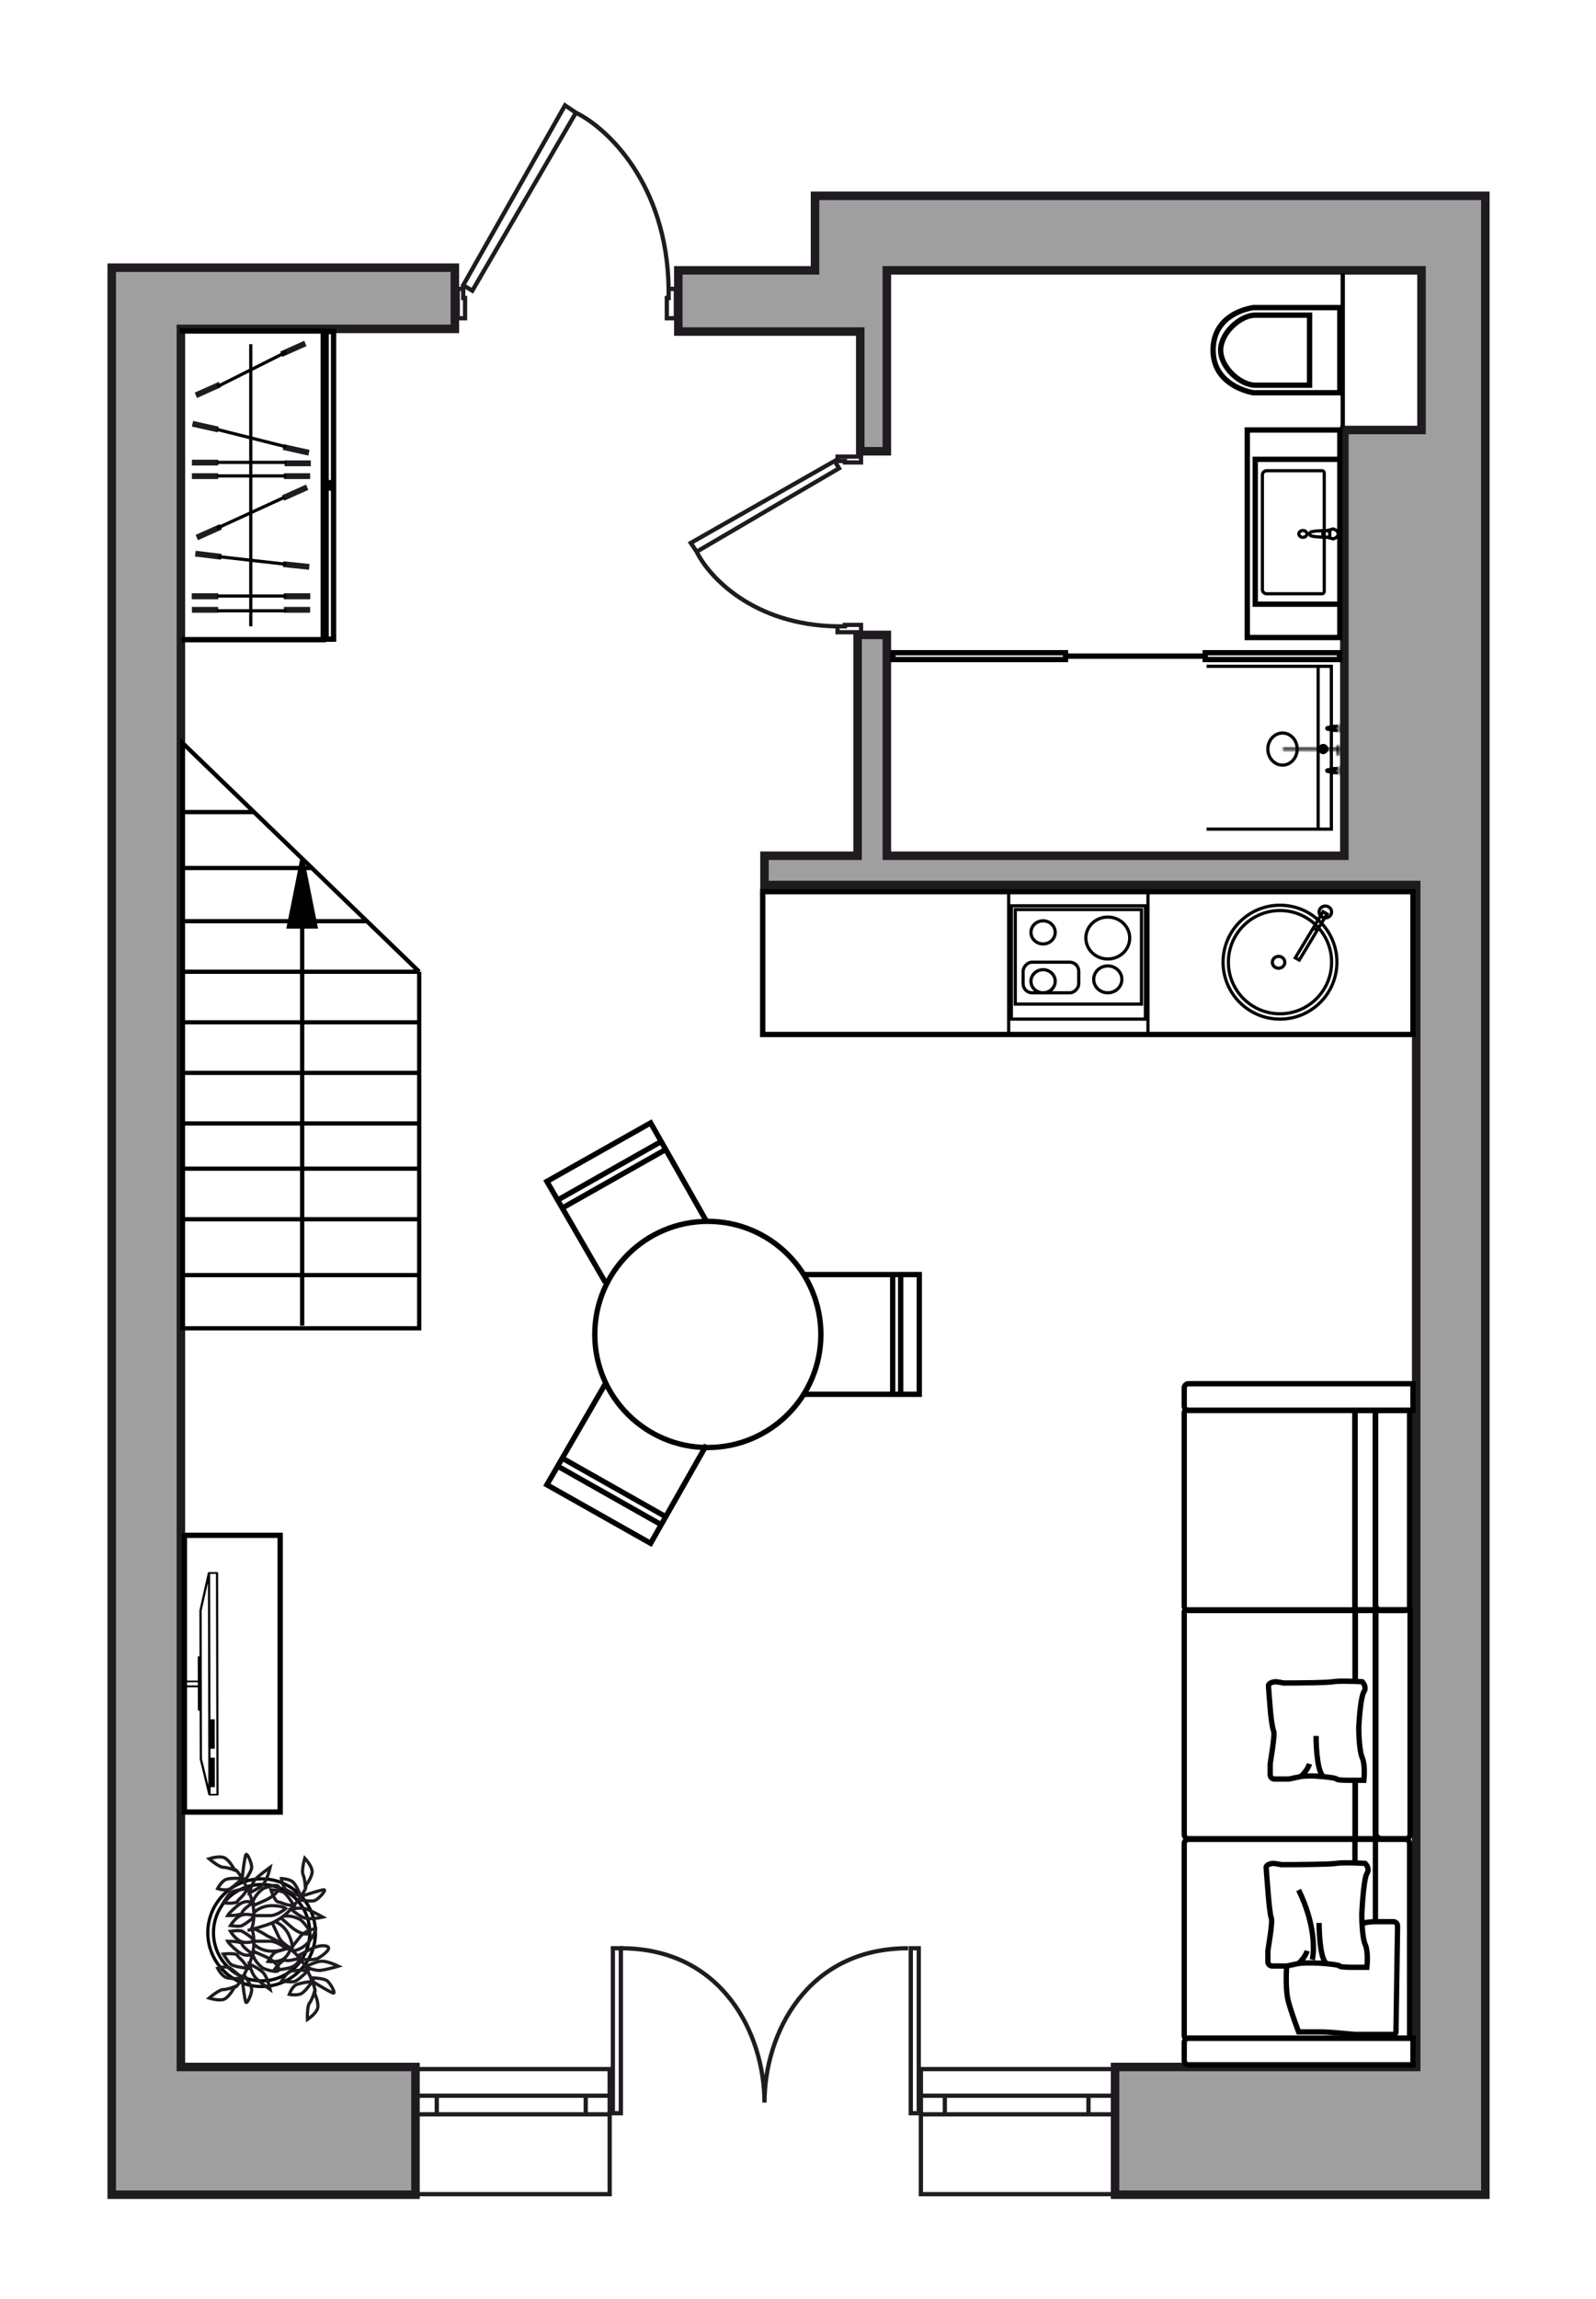 <?xml version="1.0" encoding="UTF-8"?>
<svg xmlns="http://www.w3.org/2000/svg" width="750" height="1080" viewBox="0 0 750 1080" fill="none">
  <g id="Room-6_638_k3" clip-path="url(#clip0_103_45421)">
    <g id="wall">
      <g id="Vector 1">
        <path d="M665.5 971V415.75H631.75H403H359.25V402H403V298.25H416.75V402H631.75V202H668V127H416.75V155.75V212H404.25V155.75H318.75V127H383V92H698V127V242V464.5V537V550.75V971V1031H524V971H665.5Z" fill="#9F9F9F"></path>
        <path d="M52.5 971V464.5V414.5V400.75V154.5V125.75H85H213.75V154.5H85V400.75V414.5V971H195.25V1031H52.5V971Z" fill="#9F9F9F"></path>
        <path d="M665.5 415.75V971H524V1031H698V971V550.75V537V464.5V242V127V92H383V127H318.75V155.75H404.25V212H416.75V155.75V127H668V202H631.75V402H416.75V298.25H403V402H359.25V415.75H403H665.5ZM665.5 415.75H631.75M85 125.75H52.5V154.5V400.75V414.5V464.5V971V1031H195.25V971H85V414.5V400.75V154.5H213.75V125.75H85Z" stroke="#1F1B20" stroke-width="4"></path>
      </g>
      <path id="Vector 599" d="M195.25 1030.75H286.5V972H195.25M195.25 993.25H205.25M286.5 993.25H275.25M195.25 984.5H205.25M286.5 984.5H275.25M205.25 993.25V984.5M205.25 993.25H275.25M205.25 984.5H275.25M275.25 984.5V993.25M524 1030.75H432.75V972H524M524 993.25H511.5M432.75 993.25H444M524 984.5H511.5M432.75 984.5H444M511.5 993.25V984.5M511.5 993.25H444M511.5 984.5H444M444 984.5V993.25" stroke="#1F1B20" stroke-width="2"></path>
      <g id="Group 736">
        <g id="Group 700">
          <g id="Group 627">
            <g id="Group 542">
              <path id="Vector" d="M86.506 792.236C86.507 792.461 86.733 792.639 87.019 792.639L92.961 792.631L92.985 803.237C92.986 803.462 93.21 803.64 93.498 803.64L93.805 803.64L93.856 826.306C93.856 826.321 93.876 826.321 93.876 826.338C93.876 826.353 93.856 826.37 93.856 826.37L97.909 843.146C97.93 843.195 97.971 843.21 97.992 843.242C98.033 843.291 98.052 843.339 98.093 843.371C98.155 843.403 98.217 843.42 98.279 843.437C98.319 843.452 98.36 843.484 98.422 843.484L102.213 843.479C102.499 843.478 102.724 843.301 102.724 843.074L102.49 738.911C102.489 738.686 102.263 738.507 101.977 738.508L98.186 738.513C98.124 738.513 98.084 738.545 98.043 738.562C97.981 738.579 97.92 738.579 97.858 738.626C97.798 738.66 97.777 738.707 97.758 738.756C97.736 738.788 97.675 738.822 97.675 738.854L93.7 756.529C93.7 756.545 93.719 756.562 93.719 756.562C93.719 756.577 93.7 756.577 93.7 756.594L93.748 778.095L93.441 778.096C93.153 778.096 92.929 778.275 92.929 778.5L92.954 789.478L87.012 789.486C86.726 789.487 86.5 789.665 86.501 789.891C86.501 790.118 86.728 790.295 87.014 790.295L92.956 790.287L92.959 791.759L87.017 791.767C86.731 791.831 86.505 792.01 86.506 792.236ZM94.765 756.657L97.707 743.575L97.92 838.683L94.921 826.271L94.87 803.234L94.845 792.207L94.84 789.912L94.814 778.515L94.765 756.657ZM98.973 842.692L98.741 739.353L101.488 739.349L101.72 842.688L98.973 842.692Z" fill="black"></path>
              <path id="Rectangle 255" d="M100.973 839.548L100.948 825.721L98.041 825.726L98.065 839.553L100.973 839.548Z" fill="black"></path>
              <path id="Rectangle 256" d="M100.941 821.511L100.917 807.684L98.01 807.689L98.034 821.516L100.941 821.511Z" fill="black"></path>
            </g>
            <rect id="Rectangle 257" x="-1.25" y="-1.25" width="130" height="45" transform="matrix(0 -1 -1 0 130.406 849.997)" stroke="black" stroke-width="2.5"></rect>
            <g id="kitchen">
              <path id="Vector 31" d="M664 485.967L358.405 485.967V418.878L664 418.878V449.922V485.967Z" stroke="black" stroke-width="2.5"></path>
              <circle id="Ellipse 4" cx="27.5" cy="27.5" r="26.75" transform="matrix(-1 0 0 1 629 424.498)" stroke="black" stroke-width="1.5"></circle>
              <path id="Ellipse 5" d="M577.25 451.998C577.25 465.39 588.107 476.248 601.5 476.248C614.893 476.248 625.75 465.39 625.75 451.998C625.75 438.605 614.893 427.748 601.5 427.748C588.107 427.748 577.25 438.605 577.25 451.998Z" stroke="black" stroke-width="1.5"></path>
              <path id="Ellipse 6" d="M597.899 452.062C597.899 453.568 599.183 454.843 600.834 454.843C602.486 454.843 603.77 453.568 603.77 452.062C603.77 450.556 602.486 449.281 600.834 449.281C599.183 449.281 597.899 450.556 597.899 452.062Z" stroke="black" stroke-width="1.5"></path>
              <g id="Group 54">
                <rect id="Rectangle 12" x="-0.75" y="0.75" width="62.99" height="53.23" transform="matrix(-1 0 0 1 537.5 424.766)" stroke="black" stroke-width="1.5"></rect>
                <rect id="Rectangle 13" x="-0.75" y="0.75" width="59.305" height="44.403" transform="matrix(-1 0 0 1 535.656 426.533)" stroke="black" stroke-width="1.5"></rect>
                <path id="Ellipse 7" d="M510.268 440.656C510.268 446.063 514.851 450.499 520.573 450.499C526.296 450.499 530.879 446.063 530.879 440.656C530.879 435.25 526.296 430.813 520.573 430.813C514.851 430.813 510.268 435.25 510.268 440.656Z" stroke="black" stroke-width="1.5"></path>
                <path id="Ellipse 8" d="M513.951 460.075C513.951 463.531 516.884 466.387 520.571 466.387C524.258 466.387 527.191 463.531 527.191 460.075C527.191 456.619 524.258 453.763 520.571 453.763C516.884 453.763 513.951 456.619 513.951 460.075Z" stroke="black" stroke-width="1.5"></path>
                <path id="Ellipse 10" d="M484.473 460.96C484.473 463.928 486.994 466.389 490.172 466.389C493.35 466.389 495.871 463.928 495.871 460.96C495.871 457.991 493.35 455.53 490.172 455.53C486.994 455.53 484.473 457.991 484.473 460.96Z" stroke="black" stroke-width="1.5"></path>
                <path id="Ellipse 9" d="M484.473 438.005C484.473 440.974 486.994 443.435 490.172 443.435C493.35 443.435 495.871 440.974 495.871 438.005C495.871 435.037 493.35 432.576 490.172 432.576C486.994 432.576 484.473 435.037 484.473 438.005Z" stroke="black" stroke-width="1.5"></path>
                <rect id="Rectangle 14" x="-0.75" y="0.75" width="26.139" height="14.389" rx="4.25" transform="matrix(-1 0 0 1 506.18 451.25)" stroke="black" stroke-width="1.5"></rect>
              </g>
              <g id="Group 46">
                <path id="Ellipse 14" d="M619.88 428.406C619.88 429.912 621.163 431.187 622.815 431.187C624.466 431.187 625.75 429.912 625.75 428.406C625.75 426.9 624.466 425.625 622.815 425.625C621.163 425.625 619.88 426.9 619.88 428.406Z" stroke="black" stroke-width="1.5"></path>
                <rect id="Rectangle 58" x="-1.043" y="0.279" width="2.147" height="25.276" transform="matrix(-0.875 -0.484 -0.516 0.857 622.844 428.599)" stroke="black" stroke-width="1.5"></rect>
                <path id="Vector 55" d="M619.129 437.008L617.286 436.125" stroke="black" stroke-width="1.5"></path>
              </g>
              <line id="Line 529" y1="-0.75" x2="67.089" y2="-0.75" transform="matrix(0 1 1 0 540.203 418.878)" stroke="black" stroke-width="1.5"></line>
              <path id="Line 531" d="M474 419.024V486.996" stroke="black" stroke-width="1.5"></path>
            </g>
            <g id="Group 411">
              <path id="Vector 249" d="M84.406 155.496H118.838H151.906L151.906 300.496H133.829H85.288" stroke="black" stroke-width="2.5"></path>
              <g id="Group 376">
                <path id="Rectangle 266" d="M145.738 281.473V278.742H133.393V281.473H145.738Z" fill="#1F1B20"></path>
                <path id="Rectangle 278" d="M145.738 281.473V278.742H133.393V281.473H145.738Z" fill="#1F1B20"></path>
                <path id="Rectangle 280" d="M145.738 287.845V285.114H133.393V287.845H145.738Z" fill="#1F1B20"></path>
                <rect id="Rectangle 270" width="2.73" height="12.345" transform="matrix(0 -1 -1 0 146.066 219.021)" fill="#1F1B20"></rect>
                <path id="Rectangle 286" d="M145.73 225.047V222.317H133.385V225.047H145.73Z" fill="#1F1B20"></path>
                <path id="Rectangle 267" d="M102.527 281.473V278.742H90.182V281.473H102.527Z" fill="#1F1B20"></path>
                <path id="Rectangle 279" d="M102.527 281.473V278.742H90.182V281.473H102.527Z" fill="#1F1B20"></path>
                <path id="Rectangle 281" d="M102.527 287.845V285.114H90.182V287.845H102.527Z" fill="#1F1B20"></path>
                <path id="Rectangle 271" d="M102.523 225.047V222.317H90.178V225.047H102.523Z" fill="#1F1B20"></path>
                <path id="Rectangle 287" d="M102.523 218.675V215.944H90.178V218.675H102.523Z" fill="#1F1B20"></path>
                <path id="Rectangle 268" d="M103.27 246.204L104.322 248.709L92.996 253.779L91.944 251.274L103.27 246.204Z" fill="#1F1B20"></path>
                <path id="Rectangle 275" d="M102.852 179.368L103.904 181.873L92.578 186.943L91.526 184.438L102.852 179.368Z" fill="#1F1B20"></path>
                <path id="Rectangle 276" d="M90.738 197.742L90.181 200.411L102.249 203.097L102.806 200.428L90.738 197.742Z" fill="#1F1B20"></path>
                <path id="Rectangle 282" d="M91.945 258.724L91.634 261.435L103.894 262.933L104.205 260.221L91.945 258.724Z" fill="#1F1B20"></path>
                <path id="Rectangle 277" d="M133.391 208.665L132.833 211.334L144.901 214.02L145.459 211.351L133.391 208.665Z" fill="#1F1B20"></path>
                <path id="Rectangle 283" d="M133.168 263.665L132.903 266.382L145.186 267.659L145.451 264.943L133.168 263.665Z" fill="#1F1B20"></path>
                <path id="Rectangle 269" d="M143.832 227.635L144.885 230.14L133.559 235.21L132.506 232.705L143.832 227.635Z" fill="#1F1B20"></path>
                <path id="Rectangle 274" d="M142.965 160.086L144.018 162.591L132.692 167.661L131.639 165.156L142.965 160.086Z" fill="#1F1B20"></path>
                <path id="Vector 236" d="M101.974 286.936H134.602M117.847 294.217L117.847 161.683M101.974 248.144L133.72 233.582M101.974 223.571H134.602M101.974 217.2H134.602M101.974 201.728L134.602 209.919M101.974 181.705L134.602 165.323M101.974 279.998H134.602M102.526 261.453L134.602 265.093" stroke="black" stroke-width="1.5"></path>
              </g>
            </g>
            <g id="Group 569">
              <path id="Vector 91" d="M566.996 313.008H619.437M566.996 389.493H619.437M619.437 313.008H625.634V389.493H619.437M619.437 313.008V389.493" stroke="black" stroke-width="1.5"></path>
              <g id="Group 125">
                <g id="Group 124">
                  <circle id="Ellipse 24" cx="2.363" cy="2.363" r="1.613" transform="matrix(0 1 1 0 619.453 349.49)" stroke="black" stroke-width="1.5"></circle>
                  <path id="Ellipse 25" d="M621.816 352.521C622.185 352.521 622.484 352.222 622.484 351.853C622.484 351.484 622.185 351.185 621.816 351.185C621.447 351.185 621.148 351.484 621.148 351.853C621.148 352.222 621.447 352.521 621.816 352.521Z" stroke="black" stroke-width="1.5"></path>
                </g>
                <path id="Vector 92" d="M621.816 349.491V350.436M621.816 353.272V354.217" stroke="black" stroke-width="1.5"></path>
              </g>
              <path id="Ellipse 26" d="M602.688 359.425C606.442 359.425 609.586 356.109 609.586 351.889C609.586 347.67 606.442 344.354 602.688 344.354C598.933 344.354 595.789 347.67 595.789 351.889C595.789 356.109 598.933 359.425 602.688 359.425Z" stroke="black" stroke-width="1.5"></path>
              <g id="Rectangle 138">
                <mask id="path-49-inside-1_103_45421" fill="white">
                  <path d="M603.329 351.25C602.977 351.25 602.691 351.535 602.691 351.887V351.887C602.691 352.239 602.977 352.525 603.329 352.525H629.461V351.25H603.329Z"></path>
                </mask>
                <path d="M629.461 352.525H630.961V354.025H629.461V352.525ZM629.461 351.25V349.75H630.961V351.25H629.461ZM603.329 351.025H629.461V354.025H603.329V351.025ZM627.961 352.525V351.25H630.961V352.525H627.961ZM629.461 352.75H603.329V349.75H629.461V352.75ZM604.191 351.887C604.191 351.411 603.805 351.025 603.329 351.025V354.025C602.148 354.025 601.191 353.068 601.191 351.887H604.191ZM601.191 351.887C601.191 350.707 602.148 349.75 603.329 349.75V352.75C603.805 352.75 604.191 352.364 604.191 351.887H601.191Z" fill="black" mask="url(#path-49-inside-1_103_45421)"></path>
              </g>
              <path id="Vector 283" d="M500.71 308.231V309.824H419.621V306.637H500.073H500.71V308.231ZM500.71 308.231H566.359M566.359 308.231V309.824H629.459V306.637H566.359V308.231Z" stroke="black" stroke-width="2.5"></path>
              <g id="Rectangle 139">
                <mask id="path-52-inside-2_103_45421" fill="white">
                  <path d="M628.821 349.976C628.469 349.976 628.184 350.261 628.184 350.613V354.437C628.184 354.789 628.469 355.075 628.821 355.075V355.075C629.173 355.075 629.458 354.789 629.458 354.437V350.613C629.458 350.261 629.173 349.976 628.821 349.976V349.976Z"></path>
                </mask>
                <path d="M629.684 350.613V354.437H626.684V350.613H629.684ZM627.958 354.437V350.613H630.958V354.437H627.958ZM627.958 350.613C627.958 351.089 628.345 351.476 628.821 351.476V348.476C630.001 348.476 630.958 349.433 630.958 350.613H627.958ZM628.821 353.575C628.345 353.575 627.958 353.961 627.958 354.437H630.958C630.958 355.618 630.001 356.575 628.821 356.575V353.575ZM629.684 354.437C629.684 353.961 629.297 353.575 628.821 353.575V356.575C627.641 356.575 626.684 355.618 626.684 354.437H629.684ZM626.684 350.613C626.684 349.433 627.641 348.476 628.821 348.476V351.476C629.297 351.476 629.684 351.089 629.684 350.613H626.684Z" fill="black" mask="url(#path-52-inside-2_103_45421)"></path>
              </g>
              <g id="Group 126">
                <g id="Rectangle 140">
                  <mask id="path-54-inside-3_103_45421" fill="white">
                    <path d="M629.148 360.122C628.887 360.122 628.676 360.334 628.676 360.595V363.43C628.676 363.691 628.887 363.903 629.148 363.903V363.903C629.409 363.903 629.621 363.691 629.621 363.43V360.595C629.621 360.334 629.409 360.122 629.148 360.122V360.122Z"></path>
                  </mask>
                  <path d="M630.176 360.595V363.43H627.176V360.595H630.176ZM628.121 363.43V360.595H631.121V363.43H628.121ZM628.121 360.595C628.121 361.162 628.581 361.622 629.148 361.622V358.622C630.238 358.622 631.121 359.505 631.121 360.595H628.121ZM629.148 362.403C628.581 362.403 628.121 362.863 628.121 363.43H631.121C631.121 364.52 630.238 365.403 629.148 365.403V362.403ZM630.176 363.43C630.176 362.863 629.716 362.403 629.148 362.403V365.403C628.059 365.403 627.176 364.52 627.176 363.43H630.176ZM627.176 360.595C627.176 359.505 628.059 358.622 629.148 358.622V361.622C629.716 361.622 630.176 361.162 630.176 360.595H627.176Z" fill="black" mask="url(#path-54-inside-3_103_45421)"></path>
                </g>
                <path id="Vector 94" d="M628.675 361.069H625.84C625.525 361.069 624.895 361.258 624.895 362.015C624.895 362.771 625.525 362.96 625.84 362.96H628.675" stroke="black" stroke-width="1.5"></path>
                <path id="Vector 95" d="M624.422 361.538L627.258 361.539V362.484L624.422 362.483C624.107 362.483 623.477 362.483 623.477 362.011C623.477 361.538 624.107 361.538 624.422 361.538Z" stroke="black" stroke-width="1.5"></path>
              </g>
              <g id="Group 127">
                <g id="Rectangle 140_2">
                  <mask id="path-58-inside-4_103_45421" fill="white">
                    <path d="M629.148 340.272C628.887 340.272 628.676 340.484 628.676 340.745V343.581C628.676 343.842 628.887 344.053 629.148 344.053V344.053C629.409 344.053 629.621 343.842 629.621 343.581V340.745C629.621 340.484 629.409 340.272 629.148 340.272V340.272Z"></path>
                  </mask>
                  <path d="M630.176 340.745V343.581H627.176V340.745H630.176ZM628.121 343.581V340.745H631.121V343.581H628.121ZM628.121 340.745C628.121 341.312 628.581 341.772 629.148 341.772V338.772C630.238 338.772 631.121 339.656 631.121 340.745H628.121ZM629.148 342.553C628.581 342.553 628.121 343.013 628.121 343.581H631.121C631.121 344.67 630.238 345.553 629.148 345.553V342.553ZM630.176 343.581C630.176 343.013 629.716 342.553 629.148 342.553V345.553C628.059 345.553 627.176 344.67 627.176 343.581H630.176ZM627.176 340.745C627.176 339.656 628.059 338.772 629.148 338.772V341.772C629.716 341.772 630.176 341.312 630.176 340.745H627.176Z" fill="black" mask="url(#path-58-inside-4_103_45421)"></path>
                </g>
                <path id="Vector 94_2" d="M628.675 341.22H625.84C625.525 341.22 624.895 341.409 624.895 342.165C624.895 342.921 625.525 343.11 625.84 343.11H628.675" stroke="black" stroke-width="1.5"></path>
                <path id="Vector 95_2" d="M624.422 341.688L627.258 341.689V342.634L624.422 342.634C624.107 342.634 623.477 342.634 623.477 342.162C623.477 341.688 624.107 341.688 624.422 341.688Z" stroke="black" stroke-width="1.5"></path>
              </g>
            </g>
            <g id="Group 532">
              <path id="Vector 73" d="M629.621 184.497V144.497H588.974C588.921 144.497 588.87 144.501 588.817 144.51C582.793 145.502 570.07 149.84 570.07 164.497C570.07 179.13 583.708 183.478 588.804 184.48C588.867 184.492 588.926 184.497 588.99 184.497H629.621Z" stroke="black" stroke-width="2.5"></path>
              <path id="Ellipse 21" d="M589.871 148.047C586.492 148.047 582.412 150.035 579.132 153.21C575.861 156.377 573.621 160.499 573.621 164.497C573.621 168.495 575.861 172.616 579.132 175.783C582.412 178.959 586.492 180.947 589.871 180.947H615.398V148.047H589.871Z" stroke="black" stroke-width="2.5"></path>
            </g>
            <g id="Group 530">
              <g id="Group 127_2">
                <g id="Group 122">
                  <g id="Group 70">
                    <path id="Vector 72" d="M595.223 278.931H621.285C621.838 278.931 622.285 278.483 622.285 277.931V222.138C622.285 221.585 621.838 221.138 621.285 221.138H595.223C594.118 221.138 593.223 222.033 593.223 223.138V276.931C593.223 278.035 594.118 278.931 595.223 278.931Z" stroke="black" stroke-width="1.5"></path>
                    <path id="Ellipse 20" d="M612.271 249.223C613.417 249.223 614.18 250.023 614.18 250.816C614.18 251.61 613.417 252.409 612.271 252.409C611.126 252.409 610.363 251.61 610.363 250.816C610.363 250.023 611.126 249.223 612.271 249.223Z" stroke="black" stroke-width="1.5"></path>
                  </g>
                  <path id="Vector 89" d="M623.574 252.377C624.103 252.377 624.675 252.03 624.895 251.856V249.773L623.574 249.253M623.574 252.377C622.914 252.377 621.593 252.377 621.593 250.815C621.593 249.565 622.914 249.253 623.574 249.253M623.574 252.377L626.547 253.158L628.198 252.377L629.023 250.815L628.198 249.253L626.547 248.472L623.574 249.253M623.574 252.377C623.178 252.377 617.465 252.377 615.814 251.596C615.538 251.335 615.153 250.658 615.814 250.034C616.474 249.409 621.813 249.253 623.574 249.253" stroke="black" stroke-width="1.5"></path>
                </g>
                <path id="Vector 90" d="M629.621 215.779V283.832H589.871V215.779H629.621ZM629.621 201.997H586.121V299.497H629.621V201.997Z" stroke="black" stroke-width="2.5"></path>
              </g>
            </g>
            <g id="Group 509">
              <g id="Group 507">
                <circle id="Ellipse 47" cx="23.375" cy="23.375" r="22.625" transform="matrix(0 -1 -1 0 146.324 931.297)" stroke="black" stroke-width="1.5"></circle>
                <circle id="Ellipse 48" cx="26.046" cy="26.046" r="25.296" transform="matrix(0 -1 -1 0 148.996 933.968)" stroke="black" stroke-width="1.5"></circle>
              </g>
              <g id="Group 508">
                <path id="Vector 250" d="M116.273 924.617C114.047 924.394 109.327 923.682 108.258 922.613C107.19 921.545 105.587 919.051 104.919 917.938C106.923 917.716 111.063 917.538 111.598 918.606C112.266 919.942 114.269 920.61 116.273 924.617ZM116.273 924.617C116.61 923.942 116.914 923.273 117.186 922.613M116.273 924.617C115.683 925.796 115.146 926.828 114.658 927.728M110.262 933.299C109.372 935.08 107.056 938.775 104.919 939.31C102.782 939.844 99.576 939.087 98.241 938.642C99.799 937.306 103.316 934.635 104.919 934.635C106.522 934.635 109.149 933.744 110.262 933.299ZM110.262 933.299C110.434 933.816 111.381 933.452 113.784 929.292M113.784 929.292C111.72 929.514 107.19 929.692 105.587 928.624C103.984 927.555 102.693 925.507 102.248 924.617C103.583 924.172 106.656 923.548 108.258 924.617C109.861 925.685 112.61 928.179 113.784 929.292ZM113.784 929.292C114.169 932.854 115.071 940.111 115.605 940.645C116.273 941.313 118.276 936.638 118.276 934.635C118.276 933.032 115.864 929.363 114.658 927.728M113.784 929.292C114.057 928.821 114.347 928.301 114.658 927.728M118.669 917.938C117.647 918.606 114.803 919.274 111.598 916.603C108.392 913.931 107.145 912.373 106.923 911.928C109.21 911.928 113.784 912.195 113.784 913.263C113.784 914.332 117.04 916.825 118.669 917.938ZM118.669 917.938C119.428 920.387 120.948 922.613 123.619 924.617C124.955 925.285 131.951 927.572 130.965 924.617C130.298 922.613 127.849 920.61 124.955 919.274L118.932 916.603M118.669 917.938C118.77 917.486 118.857 917.04 118.932 916.603M118.669 917.938C118.336 919.427 117.855 920.995 117.186 922.613M119.305 911.928C119.266 909.204 118.767 907.094 118.276 905.917C118.767 904.74 119.266 902.63 119.305 899.906M119.305 911.928C118.072 912.373 115.071 912.996 112.933 911.928C110.796 910.859 108.926 908.366 108.258 907.253C109.716 907.03 112.862 906.718 113.784 907.253C114.937 907.92 119.323 910.592 119.305 911.928ZM119.305 911.928C119.311 912.358 119.306 912.804 119.287 913.263M119.305 911.928C120.743 911.928 124.287 911.928 126.958 911.928C129.63 911.928 132.969 914.154 134.305 915.267C133.859 915.712 131.9 916.603 127.626 916.603C123.352 916.603 120.286 914.376 119.287 913.263M119.287 913.263C119.245 914.309 119.134 915.427 118.932 916.603M117.186 922.613C117.55 924.172 118.677 927.689 120.28 929.292C121.883 930.895 125.4 933.521 126.958 934.635C126.513 932.631 125.222 928.223 123.619 926.62C122.016 925.018 118.663 923.281 117.186 922.613ZM116.273 887.217C114.047 887.44 109.327 888.152 108.258 889.221C107.19 890.289 105.587 892.783 104.919 893.896C106.923 894.118 111.063 894.296 111.598 893.228C112.266 891.892 114.269 891.224 116.273 887.217ZM116.273 887.217C116.61 887.892 116.914 888.561 117.186 889.221M116.273 887.217C115.683 886.038 115.146 885.006 114.658 884.105M110.262 878.535C109.372 876.754 107.056 873.058 104.919 872.524C102.782 871.99 99.576 872.747 98.241 873.192C99.799 874.528 103.316 877.199 104.919 877.199C106.522 877.199 109.149 878.09 110.262 878.535ZM110.262 878.535C110.434 878.018 111.381 878.382 113.784 882.542M113.784 882.542C111.72 882.319 107.19 882.141 105.587 883.21C103.984 884.279 102.693 886.327 102.248 887.217C103.583 887.662 106.656 888.286 108.258 887.217C109.861 886.149 112.61 883.655 113.784 882.542ZM113.784 882.542C114.169 878.98 115.071 871.723 115.605 871.189C116.273 870.521 118.276 875.196 118.276 877.199C118.276 878.802 115.864 882.471 114.658 884.105M113.784 882.542C114.057 883.013 114.347 883.533 114.658 884.105M118.669 893.896C117.647 893.228 114.803 892.56 111.598 895.231C108.392 897.903 107.145 899.461 106.923 899.906C109.21 899.906 113.784 899.639 113.784 898.571C113.784 897.502 117.04 895.009 118.669 893.896ZM118.669 893.896C119.428 891.447 120.948 889.221 123.619 887.217C124.955 886.549 131.951 884.262 130.965 887.217C130.298 889.221 127.849 891.224 124.955 892.56L118.932 895.231M118.669 893.896C118.77 894.348 118.857 894.794 118.932 895.231M118.669 893.896C118.336 892.407 117.855 890.839 117.186 889.221M119.305 899.906C118.072 899.461 115.071 898.838 112.933 899.906C110.796 900.975 108.926 903.468 108.258 904.581C109.716 904.804 112.862 905.116 113.784 904.581C114.937 903.913 119.323 901.242 119.305 899.906ZM119.305 899.906C119.311 899.476 119.306 899.03 119.287 898.571M119.305 899.906C120.743 899.906 124.287 899.906 126.958 899.906C129.63 899.906 132.969 897.68 134.305 896.567C133.859 896.122 131.9 895.231 127.626 895.231C123.352 895.231 120.286 897.457 119.287 898.571M119.287 898.571C119.245 897.525 119.134 896.407 118.932 895.231M117.186 889.221C117.55 887.662 118.677 884.145 120.28 882.542C121.883 880.939 125.4 878.312 126.958 877.199C126.513 879.203 125.222 883.611 123.619 885.214C122.016 886.816 118.663 888.553 117.186 889.221Z" stroke="#1F1B20" stroke-width="1.5"></path>
                <path id="Vector 251" d="M144.57 925.875C143.021 927.488 139.546 930.761 138.046 930.942C136.545 931.122 133.594 930.844 132.307 930.682C133.369 928.968 135.785 925.601 136.956 925.841C138.419 926.14 140.181 924.977 144.57 925.875ZM144.57 925.875C144.248 925.192 143.909 924.541 143.558 923.919M144.57 925.875C145.134 927.067 145.614 928.126 146.021 929.066M147.688 935.964C148.539 937.764 150.017 941.867 149.117 943.878C148.218 945.889 145.643 947.943 144.468 948.719C144.38 946.668 144.45 942.252 145.44 940.991C146.43 939.73 147.351 937.114 147.688 935.964ZM147.688 935.964C148.201 936.147 148.5 935.178 146.711 930.719M146.711 930.719C145.611 932.48 142.954 936.153 141.124 936.754C139.294 937.355 136.886 937.106 135.91 936.907C136.385 935.581 137.792 932.78 139.622 932.179C141.452 931.578 145.111 930.955 146.711 930.719ZM146.711 930.719C149.75 932.616 156.016 936.388 156.766 936.297C157.704 936.184 155.263 931.722 153.687 930.484C152.427 929.495 148.051 929.127 146.021 929.066M146.711 930.719C146.509 930.214 146.279 929.664 146.021 929.066M140.796 919.867C140.691 921.082 139.46 923.732 135.38 924.604C131.299 925.476 129.303 925.494 128.816 925.394C130.228 923.595 133.263 920.162 134.103 920.822C134.944 921.481 138.916 920.46 140.796 919.867ZM140.796 919.867C143.192 920.781 145.881 920.96 149.106 920.096C150.457 919.458 156.576 915.368 153.643 914.318C151.654 913.606 148.566 914.295 145.729 915.747L139.909 918.834M140.796 919.867C140.503 919.507 140.206 919.163 139.909 918.834M140.796 919.867C141.762 921.048 142.698 922.394 143.558 923.919M136.461 915.654C134.295 914.004 127.192 909.975 125.963 909.634C124.068 908.395 119.877 905.918 118.274 905.918M136.461 915.654C136.05 916.9 134.687 919.645 132.527 920.666C130.367 921.688 127.251 921.619 125.963 921.457C126.688 920.173 128.386 917.506 129.375 917.11C130.612 916.616 135.422 914.816 136.461 915.654ZM136.461 915.654C136.804 915.915 137.151 916.195 137.501 916.493M136.461 915.654C137.349 914.523 139.538 911.736 141.187 909.634C142.837 907.533 146.65 906.281 148.35 905.918C148.425 906.543 147.916 908.634 145.277 911.996C142.637 915.358 138.993 916.395 137.501 916.493M137.501 916.493C138.297 917.172 139.108 917.949 139.909 918.834M143.558 923.919C145.009 924.595 148.471 925.881 150.722 925.609C152.972 925.338 157.21 924.194 159.048 923.655C157.197 922.768 152.933 921.062 150.682 921.333C148.432 921.604 144.995 923.17 143.558 923.919Z" stroke="#1F1B20" stroke-width="1.5"></path>
                <path id="Vector 252" d="M116.333 906.775C117.606 906.721 125.438 904.408 127.922 903.291M138.137 895.175C136.993 893.252 134.351 889.277 132.93 888.761C131.51 888.245 128.573 887.847 127.282 887.713C127.928 889.623 129.518 893.45 130.712 893.482C132.205 893.522 133.658 895.055 138.137 895.175ZM138.137 895.175C137.668 895.766 137.19 896.324 136.708 896.85M138.137 895.175C138.956 894.142 139.663 893.218 140.273 892.395M143.46 886.055C144.697 884.495 147.066 880.833 146.646 878.671C146.226 876.508 144.184 873.924 143.215 872.902C142.664 874.879 141.732 879.197 142.41 880.649C143.088 882.101 143.393 884.858 143.46 886.055ZM143.46 886.055C144.002 885.992 144.073 887.004 141.32 890.942M141.32 890.942C140.648 888.977 138.893 884.797 137.246 883.797C135.6 882.797 133.198 882.493 132.203 882.467C132.364 883.865 133.099 886.913 134.746 887.913C136.392 888.913 139.814 890.349 141.32 890.942ZM141.32 890.942C144.71 889.783 151.667 887.53 152.377 887.788C153.265 888.11 149.877 891.904 148.061 892.751C146.609 893.43 142.264 892.796 140.273 892.395M141.32 890.942C141.008 891.388 140.66 891.871 140.273 892.395M133.099 900.171C135.639 899.823 138.299 900.258 141.245 901.831C142.415 902.759 147.448 908.13 144.353 908.487C142.255 908.73 139.404 907.359 136.969 905.302L132 900.975M133.099 900.171C132.732 900.454 132.365 900.722 132 900.975M133.099 900.171C134.307 899.239 135.524 898.141 136.708 896.85M127.922 903.291C128.315 903.114 128.716 902.921 129.125 902.71M127.922 903.291C128.53 904.594 130.03 907.805 131.16 910.225C132.29 912.646 135.72 914.73 137.294 915.469C137.509 914.877 137.487 912.725 135.679 908.853C133.87 904.98 130.556 903.144 129.125 902.71M129.125 902.71C130.054 902.229 131.02 901.656 132 900.975M136.708 896.85C138.273 896.52 141.937 896.053 144.068 896.827C146.198 897.602 150.067 899.677 151.735 900.618C149.731 901.062 145.191 901.757 143.06 900.983C140.93 900.209 137.938 897.905 136.708 896.85Z" stroke="#1F1B20" stroke-width="1.5"></path>
              </g>
            </g>
          </g>
        </g>
        <path id="Vector 644" d="M393.587 294.247H397.035V293.56H404.621V296.997H393.587V296.31V294.247ZM393.587 294.247C353.862 293.697 332.897 270.643 327.38 259.185M327.38 259.185L324.621 255.06L392.207 216.56L394.276 219.997L327.38 259.185ZM404.621 214.497V217.247H397.035V216.56H393.587V214.497H404.621Z" stroke="#1F1B20" stroke-width="2"></path>
        <path id="Vector 643" d="M314.204 135.704V140.014H313.35V149.497H317.621V135.704H316.767H314.204ZM314.204 135.704C313.521 86.049 284.878 59.842 270.642 52.945M270.642 52.945L265.517 49.497L217.684 133.98L221.954 136.566L270.642 52.945ZM215.121 149.497H218.538V140.014H217.684V135.704H215.121V149.497Z" stroke="#1F1B20" stroke-width="2"></path>
      </g>
      <g id="Group 868">
        <path id="Vector 422" d="M377 655.001H419.5M377 598.751H419.5M423.25 655.001H432V598.751H423.25M423.25 655.001V598.751M423.25 655.001H419.5M423.25 598.751H419.5M419.5 655.001V598.751" stroke="black" stroke-width="2.5"></path>
        <circle id="Ellipse 1" cx="54.375" cy="54.375" r="53.125" transform="matrix(0 -1 -1 0 387 681.251)" stroke="black" stroke-width="2.5"></circle>
        <path id="Vector 420" d="M332 678.751L312.845 712.501M284.5 650.001L264.237 685.001M262.066 688.751L257 697.501L305.75 725.001L310.716 716.251M262.066 688.751L310.716 716.251M262.066 688.751L264.237 685.001M310.716 716.251L312.845 712.501M264.237 685.001L312.845 712.501" stroke="black" stroke-width="2.5"></path>
        <path id="Vector 421" d="M332 573.751L312.845 540.001M284.5 602.501L264.237 567.501M262.066 563.751L257 555.001L305.75 527.501L310.716 536.251M262.066 563.751L310.716 536.251M262.066 563.751L264.237 567.501M310.716 536.251L312.845 540.001M264.237 567.501L312.845 540.001" stroke="black" stroke-width="2.5"></path>
      </g>
      <g id="Group 719">
        <g id="Union">
          <path fill-rule="evenodd" clip-rule="evenodd" d="M287.5 993.224L288 993.224L291.75 993.224L292.25 993.224L292.25 992.724L292.25 915.227L292.25 914.727L291.75 914.727L288 914.727L287.5 914.727L287.5 915.227L287.5 992.724L287.5 993.224ZM288.5 992.224L288.5 915.727L291.25 915.727L291.25 992.224L288.5 992.224ZM427.5 993.224L428 993.224L431.75 993.224L432.25 993.224L432.25 992.724L432.25 915.227L432.25 914.727L431.75 914.727L428 914.727L427.5 914.727L427.5 915.227L427.5 992.724L427.5 993.224ZM428.5 992.224L428.5 915.727L431.25 915.727L431.25 992.224L428.5 992.224Z" fill="#1F1B20"></path>
          <path d="M288 993.224L288 993.724H288L288 993.224ZM287.5 993.224L287.5 993.724L287 993.724L287 993.224H287.5ZM291.75 993.224L291.75 993.724L291.75 993.224ZM292.25 993.224H292.75L292.75 993.724L292.25 993.724L292.25 993.224ZM292.25 992.724H291.75H292.25ZM292.25 915.227L292.75 915.227V915.227L292.25 915.227ZM292.25 914.727L292.25 914.227L292.75 914.227L292.75 914.727L292.25 914.727ZM291.75 914.727L291.75 914.227H291.75L291.75 914.727ZM288 914.727L288 914.227H288L288 914.727ZM287.5 914.727L287 914.727L287 914.227L287.5 914.227L287.5 914.727ZM287.5 915.227L287 915.227V915.227L287.5 915.227ZM287.5 992.724H288H287.5ZM288.5 915.727L288 915.727L288 915.227L288.5 915.227L288.5 915.727ZM288.5 992.224L288.5 992.724L288 992.724L288 992.224H288.5ZM291.25 915.727L291.25 915.227L291.75 915.227L291.75 915.727L291.25 915.727ZM291.25 992.224H291.75L291.75 992.724L291.25 992.724L291.25 992.224ZM428 993.224L428 992.724L428 993.224ZM427.5 993.224L427.5 993.724L427 993.724L427 993.224L427.5 993.224ZM431.75 993.224L431.75 993.724H431.75L431.75 993.224ZM432.25 993.224L432.75 993.224V993.724L432.25 993.724L432.25 993.224ZM432.25 992.724H432.75V992.724L432.25 992.724ZM432.25 915.227L432.75 915.227V915.227L432.25 915.227ZM432.25 914.727L432.25 914.227L432.75 914.227V914.727L432.25 914.727ZM431.75 914.727L431.75 914.227L431.75 914.727ZM428 914.727L428 915.227H428L428 914.727ZM427.5 914.727L427 914.727V914.227L427.5 914.227L427.5 914.727ZM427.5 915.227L427 915.227V915.227L427.5 915.227ZM427.5 992.724H428V992.724L427.5 992.724ZM428.5 915.727L428 915.727L428 915.227L428.5 915.227L428.5 915.727ZM428.5 992.224L428.5 992.724L428 992.724V992.224H428.5ZM431.25 915.727L431.25 915.227L431.75 915.227V915.727L431.25 915.727ZM431.25 992.224H431.75V992.724L431.25 992.724L431.25 992.224ZM288 993.724L287.5 993.724L287.5 992.724L288 992.724L288 993.724ZM291.75 993.724L288 993.724L288 992.724L291.75 992.724L291.75 993.724ZM292.25 993.724L291.75 993.724L291.75 992.724L292.25 992.724L292.25 993.724ZM292.75 992.724L292.75 993.224H291.75L291.75 992.724H292.75ZM292.75 915.227L292.75 992.724H291.75L291.75 915.227L292.75 915.227ZM292.75 914.727L292.75 915.227L291.75 915.227L291.75 914.727L292.75 914.727ZM291.75 914.227L292.25 914.227L292.25 915.227L291.75 915.227L291.75 914.227ZM288 914.227L291.75 914.227L291.75 915.227L288 915.227L288 914.227ZM287.5 914.227L288 914.227L288 915.227L287.5 915.227L287.5 914.227ZM287 915.227L287 914.727L288 914.727L288 915.227L287 915.227ZM287 992.724L287 915.227L288 915.227L288 992.724L287 992.724ZM287 993.224L287 992.724L288 992.724L288 993.224H287ZM289 915.727L289 992.224H288L288 915.727L289 915.727ZM291.25 916.227L288.5 916.227L288.5 915.227L291.25 915.227L291.25 916.227ZM290.75 992.224L290.75 915.727L291.75 915.727L291.75 992.224L290.75 992.224ZM288.5 991.724L291.25 991.724L291.25 992.724L288.5 992.724L288.5 991.724ZM428 993.724L427.5 993.724L427.5 992.724L428 992.724L428 993.724ZM431.75 993.724L428 993.724L428 992.724L431.75 992.724L431.75 993.724ZM432.25 993.724L431.75 993.724L431.75 992.724L432.25 992.724L432.25 993.724ZM432.75 992.724V993.224L431.75 993.224V992.724L432.75 992.724ZM432.75 915.227L432.75 992.724H431.75L431.75 915.227L432.75 915.227ZM432.75 914.727V915.227L431.75 915.227V914.727L432.75 914.727ZM431.75 914.227L432.25 914.227L432.25 915.227L431.75 915.227L431.75 914.227ZM428 914.227L431.75 914.227L431.75 915.227L428 915.227L428 914.227ZM427.5 914.227L428 914.227L428 915.227L427.5 915.227L427.5 914.227ZM427 915.227V914.727L428 914.727V915.227L427 915.227ZM427 992.724L427 915.227L428 915.227L428 992.724H427ZM427 993.224V992.724L428 992.724V993.224L427 993.224ZM429 915.727L429 992.224H428L428 915.727L429 915.727ZM431.25 916.227L428.5 916.227L428.5 915.227L431.25 915.227L431.25 916.227ZM430.75 992.224L430.75 915.727L431.75 915.727L431.75 992.224H430.75ZM428.5 991.724L431.25 991.724L431.25 992.724L428.5 992.724L428.5 991.724Z" fill="#1F1B20"></path>
        </g>
        <path id="Vector 690" d="M631 128.5V200.5" stroke="black" stroke-width="2"></path>
        <path id="Vector 23" d="M291.75 915.231C339.25 915.231 359.25 955.231 359.25 987.731C359.25 955.231 379.25 915.231 426.75 915.231" stroke="#1F1B20" stroke-width="2"></path>
      </g>
      <path id="Rectangle 310" d="M153.25 226.751H156.75V155.751H153.25V226.751ZM156.75 229.251H153.25V300.251H156.75V229.251Z" stroke="black" stroke-width="2.5"></path>
    </g>
    <g id="Group 896">
      <path id="Vector 624" d="M197 456.5V480.25M197 456.5H85.75M197 456.5L172.422 432.75M197 599V624H85.75V599M197 599H85.75M197 599V572.75M85.75 599V572.75M85.75 572.75H197M85.75 572.75V549M197 572.75V549M197 549H85.75M197 549V527.75M85.75 549V527.75M85.75 527.75H197M85.75 527.75V504M197 527.75V504M197 504H85.75M197 504V480.25M85.75 504V480.25M85.75 480.25H197M85.75 480.25V456.5M85.75 456.5V432.75M85.75 432.75H172.422M85.75 432.75V407.75M172.422 432.75L146.549 407.75M146.549 407.75H85.75M146.549 407.75L119.384 381.5M85.75 407.75V381.5M85.75 381.5V349L119.384 381.5M85.75 381.5H119.384" stroke="black" stroke-width="2"></path>
      <g id="Line 5">
        <path d="M142 404L148.25 435.25L142 435.25L135.75 435.25L142 404Z" fill="black"></path>
        <path d="M142 622.75L142 404M142 404L148.25 435.25L135.75 435.25L142 404Z" stroke="black" stroke-width="2"></path>
      </g>
    </g>
    <g id="Group 520">
      <path id="Vector 230" d="M636.723 662.528H557.499C556.947 662.528 556.499 662.976 556.499 663.528V754.563C556.499 755.667 557.395 756.562 558.499 756.562H636.723V662.528ZM636.723 662.528H646.35M646.35 662.528H662.395V754.562C662.395 755.667 661.499 756.562 660.395 756.562H646.35V662.528Z" stroke="black" stroke-width="2.5"></path>
      <path id="Vector 235" d="M636.91 756.27H557.502C556.949 756.27 556.502 756.717 556.502 757.27V861.77C556.502 862.874 557.397 863.77 558.502 863.77H636.91V836.284M636.91 756.27H646.559M636.91 756.27V790.034M646.559 756.27H662.641V861.77C662.641 862.874 661.745 863.77 660.641 863.77H646.559V756.27Z" stroke="black" stroke-width="2.5"></path>
      <g id="Vector 227">
        <path d="M664 957.502V970H558.5C557.396 970 556.5 969.105 556.5 968V959.502C556.5 958.397 557.396 957.502 558.5 957.502H664Z" stroke="black" stroke-width="2.5"></path>
        <path d="M664 650.03V662.528H558.5C557.396 662.528 556.5 661.633 556.5 660.528V652.03C556.5 650.925 557.396 650.03 558.5 650.03H664Z" stroke="black" stroke-width="2.5"></path>
      </g>
      <path id="Vector 228" d="M664 957.5H662.396M636.724 957.5V955.715M636.724 957.5H647.955M636.724 957.5H557.5C556.948 957.5 556.5 957.052 556.5 956.5V866.061C556.5 864.956 557.396 864.061 558.5 864.061H636.724M647.955 957.5V955.715M647.955 957.5H662.396M662.396 957.5V866.061C662.396 864.956 661.5 864.061 660.396 864.061H646.351M636.724 864.061V874.773M636.724 864.061H646.351M646.351 864.061V902.746" stroke="black" stroke-width="2.5"></path>
      <path id="Vector 232" d="M659.989 756.562H649.351C647.694 756.562 646.351 755.219 646.351 753.562V664.528C646.351 663.423 647.247 662.528 648.351 662.528H661.594" stroke="black" stroke-width="2.5"></path>
      <path id="Vector 237" d="M659.702 863.77H649.309C647.652 863.77 646.309 862.426 646.309 860.77V758.27C646.309 757.165 647.204 756.27 648.309 756.27H661.277" stroke="black" stroke-width="2.5"></path>
      <path id="Vector 229" d="M640.071 903.934C640.712 902.982 645.015 902.744 646.352 902.744H654.751C655.867 902.744 656.767 903.658 656.751 904.774L655.994 954.728C655.986 955.274 655.54 955.713 654.994 955.713H636.725C632.714 955.316 623.89 954.523 620.681 954.523C617.472 954.523 612.391 954.523 610.251 954.523C609.182 951.745 606.722 945 605.438 940.239C604.154 935.478 604.368 927.145 604.636 923.575M604.636 923.575H597.811C596.707 923.575 595.811 922.679 595.811 921.575C595.811 919.377 595.811 916.788 595.811 916.433C595.811 915.838 598.218 902.744 597.416 900.959C596.774 899.53 596.079 891.635 595.811 887.865C595.544 884.691 595.009 878.105 595.009 877.152C595.009 875.962 597.416 875.367 598.218 875.367C598.86 875.367 601.159 875.764 602.229 875.962C609.717 875.962 625.334 875.843 627.901 875.367C630.468 874.891 638.062 875.169 641.539 875.367C642.341 876.161 643.625 878.224 642.341 880.128C641.057 882.033 640.202 893.618 639.934 899.173C639.934 902.744 640.255 910.6 641.539 913.457C642.822 916.314 642.608 921.789 642.341 924.17H635.121C633.249 924.17 629.505 924.051 629.505 923.575C629.505 923.19 626.365 922.78 623.89 922.531M604.636 923.575L610.251 922.384M610.251 922.384C614.102 921.908 619.878 922.186 622.285 922.384C622.748 922.422 623.3 922.472 623.89 922.531M610.251 922.384C611.321 921.392 613.621 918.813 614.263 916.433M616.669 920.599C617.739 916.234 617.953 903.577 610.251 887.865M619.878 903.339C619.878 909.564 620.681 922.117 623.89 922.531M611.334 834.544C615.184 834.068 618.46 834.345 620.867 834.544C621.33 834.582 621.882 834.632 622.472 834.691M611.334 834.544L605.718 835.734H598.893C597.789 835.734 596.893 834.839 596.893 833.734C596.893 831.537 596.893 828.948 596.893 828.592C596.893 827.997 599.3 814.904 598.498 813.118C597.856 811.69 597.161 806.294 596.893 802.525C596.626 799.351 596.091 792.764 596.091 791.812C596.091 790.622 598.498 790.027 599.3 790.027C599.942 790.027 602.242 790.423 603.311 790.622C610.799 790.622 623.916 790.503 626.483 790.027C629.05 789.55 636.644 789.828 640.121 790.027C640.923 790.82 642.207 792.883 640.923 794.788C639.64 796.692 638.784 805.778 638.516 811.333C638.516 814.904 638.837 822.76 640.121 825.616C641.404 828.473 641.19 833.949 640.923 836.329H633.703C631.831 836.329 628.087 836.21 628.087 835.734C628.087 835.35 624.947 834.939 622.472 834.691M611.334 834.544C612.403 833.552 614.703 830.973 615.345 828.592M618.46 815.499C618.46 821.724 619.263 834.277 622.472 834.691" stroke="black" stroke-width="2.5"></path>
      <path id="Vector 234" d="M637.725 756.562H645.352C645.904 756.562 646.352 756.115 646.352 755.562V663.528C646.352 662.976 645.904 662.528 645.352 662.528H637.725C637.172 662.528 636.725 662.976 636.725 663.528V755.562C636.725 756.115 637.172 756.562 637.725 756.562Z" stroke="black" stroke-width="2.5"></path>
      <path id="Vector 236_2" d="M636.783 790.034V757.27C636.783 756.717 637.231 756.27 637.783 756.27H645.309C645.861 756.27 646.309 756.717 646.309 757.27V862.77C646.309 863.322 645.861 863.77 645.309 863.77H637.783C637.231 863.77 636.783 863.322 636.783 862.77V836.284" stroke="black" stroke-width="2.5"></path>
    </g>
  </g>
  <defs>
    <clipPath id="clip0_103_45421">
      <rect width="1080" height="750" fill="white" transform="matrix(0 1 -1 0 750 0)"></rect>
    </clipPath>
  </defs>
</svg>

